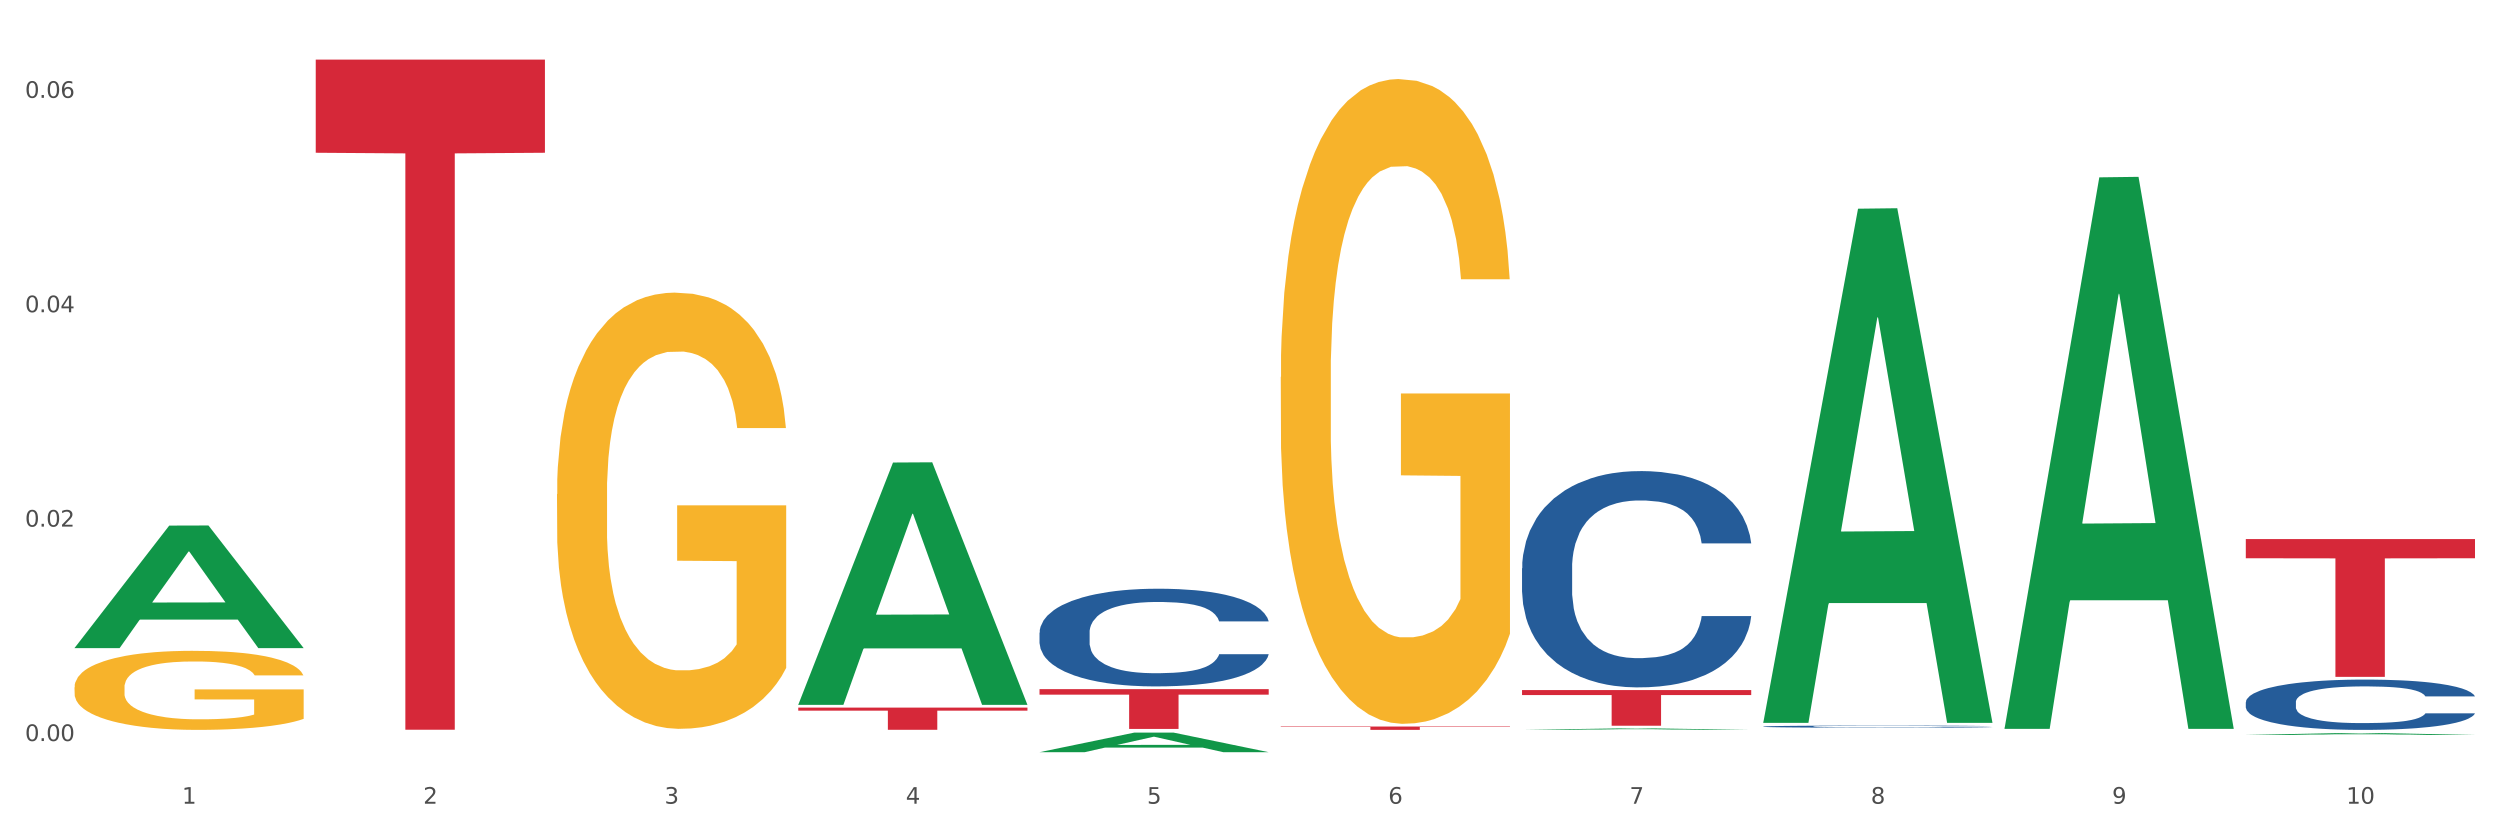 <?xml version="1.0" encoding="utf-8" standalone="no"?>
<!DOCTYPE svg PUBLIC "-//W3C//DTD SVG 1.1//EN"
  "http://www.w3.org/Graphics/SVG/1.1/DTD/svg11.dtd">
<svg xmlns:xlink="http://www.w3.org/1999/xlink" width="1080pt" height="360pt" viewBox="0 0 1080 360" xmlns="http://www.w3.org/2000/svg" version="1.1">
 <rect x="0" y="0" width="1080" height="360" fill="#333333" stroke="none"/>
 <defs>
  <style type="text/css">*{stroke-linejoin: round; stroke-linecap: butt}</style>
 </defs>
 <g id="figure_1">
  <g id="patch_1">
   <path d="M 0 360 
L 1080 360 
L 1080 0 
L 0 0 
z
" style="fill: #ffffff; stroke: #ffffff; stroke-linejoin: miter"/>
  </g>
  <g id="axes_1">
   <g id="matplotlib.axis_1">
    <g id="xtick_1">
     <g id="text_1">
      <!-- 1 -->
      <g style="fill: #4d4d4d" transform="translate(78.627 347.204) scale(0.096 -0.096)">
       <defs>
        <path id="DejaVuSans-31" d="M 794 531 
L 1825 531 
L 1825 4091 
L 703 3866 
L 703 4441 
L 1819 4666 
L 2450 4666 
L 2450 531 
L 3481 531 
L 3481 0 
L 794 0 
L 794 531 
z
" transform="scale(0.016)"/>
       </defs>
       <use xlink:href="#DejaVuSans-31"/>
      </g>
     </g>
    </g>
    <g id="xtick_2">
     <g id="text_2">
      <!-- 2 -->
      <g style="fill: #4d4d4d" transform="translate(182.851 347.204) scale(0.096 -0.096)">
       <defs>
        <path id="DejaVuSans-32" d="M 1228 531 
L 3431 531 
L 3431 0 
L 469 0 
L 469 531 
Q 828 903 1448 1529 
Q 2069 2156 2228 2338 
Q 2531 2678 2651 2914 
Q 2772 3150 2772 3378 
Q 2772 3750 2511 3984 
Q 2250 4219 1831 4219 
Q 1534 4219 1204 4116 
Q 875 4013 500 3803 
L 500 4441 
Q 881 4594 1212 4672 
Q 1544 4750 1819 4750 
Q 2544 4750 2975 4387 
Q 3406 4025 3406 3419 
Q 3406 3131 3298 2873 
Q 3191 2616 2906 2266 
Q 2828 2175 2409 1742 
Q 1991 1309 1228 531 
z
" transform="scale(0.016)"/>
       </defs>
       <use xlink:href="#DejaVuSans-32"/>
      </g>
     </g>
    </g>
    <g id="xtick_3">
     <g id="text_3">
      <!-- 3 -->
      <g style="fill: #4d4d4d" transform="translate(287.074 347.204) scale(0.096 -0.096)">
       <defs>
        <path id="DejaVuSans-33" d="M 2597 2516 
Q 3050 2419 3304 2112 
Q 3559 1806 3559 1356 
Q 3559 666 3084 287 
Q 2609 -91 1734 -91 
Q 1441 -91 1130 -33 
Q 819 25 488 141 
L 488 750 
Q 750 597 1062 519 
Q 1375 441 1716 441 
Q 2309 441 2620 675 
Q 2931 909 2931 1356 
Q 2931 1769 2642 2001 
Q 2353 2234 1838 2234 
L 1294 2234 
L 1294 2753 
L 1863 2753 
Q 2328 2753 2575 2939 
Q 2822 3125 2822 3475 
Q 2822 3834 2567 4026 
Q 2313 4219 1838 4219 
Q 1578 4219 1281 4162 
Q 984 4106 628 3988 
L 628 4550 
Q 988 4650 1302 4700 
Q 1616 4750 1894 4750 
Q 2613 4750 3031 4423 
Q 3450 4097 3450 3541 
Q 3450 3153 3228 2886 
Q 3006 2619 2597 2516 
z
" transform="scale(0.016)"/>
       </defs>
       <use xlink:href="#DejaVuSans-33"/>
      </g>
     </g>
    </g>
    <g id="xtick_4">
     <g id="text_4">
      <!-- 4 -->
      <g style="fill: #4d4d4d" transform="translate(391.298 347.204) scale(0.096 -0.096)">
       <defs>
        <path id="DejaVuSans-34" d="M 2419 4116 
L 825 1625 
L 2419 1625 
L 2419 4116 
z
M 2253 4666 
L 3047 4666 
L 3047 1625 
L 3713 1625 
L 3713 1100 
L 3047 1100 
L 3047 0 
L 2419 0 
L 2419 1100 
L 313 1100 
L 313 1709 
L 2253 4666 
z
" transform="scale(0.016)"/>
       </defs>
       <use xlink:href="#DejaVuSans-34"/>
      </g>
     </g>
    </g>
    <g id="xtick_5">
     <g id="text_5">
      <!-- 5 -->
      <g style="fill: #4d4d4d" transform="translate(495.522 347.204) scale(0.096 -0.096)">
       <defs>
        <path id="DejaVuSans-35" d="M 691 4666 
L 3169 4666 
L 3169 4134 
L 1269 4134 
L 1269 2991 
Q 1406 3038 1543 3061 
Q 1681 3084 1819 3084 
Q 2600 3084 3056 2656 
Q 3513 2228 3513 1497 
Q 3513 744 3044 326 
Q 2575 -91 1722 -91 
Q 1428 -91 1123 -41 
Q 819 9 494 109 
L 494 744 
Q 775 591 1075 516 
Q 1375 441 1709 441 
Q 2250 441 2565 725 
Q 2881 1009 2881 1497 
Q 2881 1984 2565 2268 
Q 2250 2553 1709 2553 
Q 1456 2553 1204 2497 
Q 953 2441 691 2322 
L 691 4666 
z
" transform="scale(0.016)"/>
       </defs>
       <use xlink:href="#DejaVuSans-35"/>
      </g>
     </g>
    </g>
    <g id="xtick_6">
     <g id="text_6">
      <!-- 6 -->
      <g style="fill: #4d4d4d" transform="translate(599.745 347.204) scale(0.096 -0.096)">
       <defs>
        <path id="DejaVuSans-36" d="M 2113 2584 
Q 1688 2584 1439 2293 
Q 1191 2003 1191 1497 
Q 1191 994 1439 701 
Q 1688 409 2113 409 
Q 2538 409 2786 701 
Q 3034 994 3034 1497 
Q 3034 2003 2786 2293 
Q 2538 2584 2113 2584 
z
M 3366 4563 
L 3366 3988 
Q 3128 4100 2886 4159 
Q 2644 4219 2406 4219 
Q 1781 4219 1451 3797 
Q 1122 3375 1075 2522 
Q 1259 2794 1537 2939 
Q 1816 3084 2150 3084 
Q 2853 3084 3261 2657 
Q 3669 2231 3669 1497 
Q 3669 778 3244 343 
Q 2819 -91 2113 -91 
Q 1303 -91 875 529 
Q 447 1150 447 2328 
Q 447 3434 972 4092 
Q 1497 4750 2381 4750 
Q 2619 4750 2861 4703 
Q 3103 4656 3366 4563 
z
" transform="scale(0.016)"/>
       </defs>
       <use xlink:href="#DejaVuSans-36"/>
      </g>
     </g>
    </g>
    <g id="xtick_7">
     <g id="text_7">
      <!-- 7 -->
      <g style="fill: #4d4d4d" transform="translate(703.969 347.204) scale(0.096 -0.096)">
       <defs>
        <path id="DejaVuSans-37" d="M 525 4666 
L 3525 4666 
L 3525 4397 
L 1831 0 
L 1172 0 
L 2766 4134 
L 525 4134 
L 525 4666 
z
" transform="scale(0.016)"/>
       </defs>
       <use xlink:href="#DejaVuSans-37"/>
      </g>
     </g>
    </g>
    <g id="xtick_8">
     <g id="text_8">
      <!-- 8 -->
      <g style="fill: #4d4d4d" transform="translate(808.193 347.204) scale(0.096 -0.096)">
       <defs>
        <path id="DejaVuSans-38" d="M 2034 2216 
Q 1584 2216 1326 1975 
Q 1069 1734 1069 1313 
Q 1069 891 1326 650 
Q 1584 409 2034 409 
Q 2484 409 2743 651 
Q 3003 894 3003 1313 
Q 3003 1734 2745 1975 
Q 2488 2216 2034 2216 
z
M 1403 2484 
Q 997 2584 770 2862 
Q 544 3141 544 3541 
Q 544 4100 942 4425 
Q 1341 4750 2034 4750 
Q 2731 4750 3128 4425 
Q 3525 4100 3525 3541 
Q 3525 3141 3298 2862 
Q 3072 2584 2669 2484 
Q 3125 2378 3379 2068 
Q 3634 1759 3634 1313 
Q 3634 634 3220 271 
Q 2806 -91 2034 -91 
Q 1263 -91 848 271 
Q 434 634 434 1313 
Q 434 1759 690 2068 
Q 947 2378 1403 2484 
z
M 1172 3481 
Q 1172 3119 1398 2916 
Q 1625 2713 2034 2713 
Q 2441 2713 2670 2916 
Q 2900 3119 2900 3481 
Q 2900 3844 2670 4047 
Q 2441 4250 2034 4250 
Q 1625 4250 1398 4047 
Q 1172 3844 1172 3481 
z
" transform="scale(0.016)"/>
       </defs>
       <use xlink:href="#DejaVuSans-38"/>
      </g>
     </g>
    </g>
    <g id="xtick_9">
     <g id="text_9">
      <!-- 9 -->
      <g style="fill: #4d4d4d" transform="translate(912.416 347.204) scale(0.096 -0.096)">
       <defs>
        <path id="DejaVuSans-39" d="M 703 97 
L 703 672 
Q 941 559 1184 500 
Q 1428 441 1663 441 
Q 2288 441 2617 861 
Q 2947 1281 2994 2138 
Q 2813 1869 2534 1725 
Q 2256 1581 1919 1581 
Q 1219 1581 811 2004 
Q 403 2428 403 3163 
Q 403 3881 828 4315 
Q 1253 4750 1959 4750 
Q 2769 4750 3195 4129 
Q 3622 3509 3622 2328 
Q 3622 1225 3098 567 
Q 2575 -91 1691 -91 
Q 1453 -91 1209 -44 
Q 966 3 703 97 
z
M 1959 2075 
Q 2384 2075 2632 2365 
Q 2881 2656 2881 3163 
Q 2881 3666 2632 3958 
Q 2384 4250 1959 4250 
Q 1534 4250 1286 3958 
Q 1038 3666 1038 3163 
Q 1038 2656 1286 2365 
Q 1534 2075 1959 2075 
z
" transform="scale(0.016)"/>
       </defs>
       <use xlink:href="#DejaVuSans-39"/>
      </g>
     </g>
    </g>
    <g id="xtick_10">
     <g id="text_10">
      <!-- 10 -->
      <g style="fill: #4d4d4d" transform="translate(1013.586 347.204) scale(0.096 -0.096)">
       <defs>
        <path id="DejaVuSans-30" d="M 2034 4250 
Q 1547 4250 1301 3770 
Q 1056 3291 1056 2328 
Q 1056 1369 1301 889 
Q 1547 409 2034 409 
Q 2525 409 2770 889 
Q 3016 1369 3016 2328 
Q 3016 3291 2770 3770 
Q 2525 4250 2034 4250 
z
M 2034 4750 
Q 2819 4750 3233 4129 
Q 3647 3509 3647 2328 
Q 3647 1150 3233 529 
Q 2819 -91 2034 -91 
Q 1250 -91 836 529 
Q 422 1150 422 2328 
Q 422 3509 836 4129 
Q 1250 4750 2034 4750 
z
" transform="scale(0.016)"/>
       </defs>
       <use xlink:href="#DejaVuSans-31"/>
       <use xlink:href="#DejaVuSans-30" transform="translate(63.623 0)"/>
      </g>
     </g>
    </g>
    <g id="xtick_11"/>
    <g id="xtick_12"/>
    <g id="xtick_13"/>
    <g id="xtick_14"/>
    <g id="xtick_15"/>
    <g id="xtick_16"/>
    <g id="xtick_17"/>
    <g id="xtick_18"/>
    <g id="xtick_19"/>
   </g>
   <g id="matplotlib.axis_2">
    <g id="ytick_1">
     <g id="text_11">
      <!-- 0.00 -->
      <g style="fill: #4d4d4d" transform="translate(10.8 320.125) scale(0.096 -0.096)">
       <defs>
        <path id="DejaVuSans-2e" d="M 684 794 
L 1344 794 
L 1344 0 
L 684 0 
L 684 794 
z
" transform="scale(0.016)"/>
       </defs>
       <use xlink:href="#DejaVuSans-30"/>
       <use xlink:href="#DejaVuSans-2e" transform="translate(63.623 0)"/>
       <use xlink:href="#DejaVuSans-30" transform="translate(95.41 0)"/>
       <use xlink:href="#DejaVuSans-30" transform="translate(159.033 0)"/>
      </g>
     </g>
    </g>
    <g id="ytick_2">
     <g id="text_12">
      <!-- 0.02 -->
      <g style="fill: #4d4d4d" transform="translate(10.8 227.506) scale(0.096 -0.096)">
       <use xlink:href="#DejaVuSans-30"/>
       <use xlink:href="#DejaVuSans-2e" transform="translate(63.623 0)"/>
       <use xlink:href="#DejaVuSans-30" transform="translate(95.41 0)"/>
       <use xlink:href="#DejaVuSans-32" transform="translate(159.033 0)"/>
      </g>
     </g>
    </g>
    <g id="ytick_3">
     <g id="text_13">
      <!-- 0.04 -->
      <g style="fill: #4d4d4d" transform="translate(10.8 134.887) scale(0.096 -0.096)">
       <use xlink:href="#DejaVuSans-30"/>
       <use xlink:href="#DejaVuSans-2e" transform="translate(63.623 0)"/>
       <use xlink:href="#DejaVuSans-30" transform="translate(95.41 0)"/>
       <use xlink:href="#DejaVuSans-34" transform="translate(159.033 0)"/>
      </g>
     </g>
    </g>
    <g id="ytick_4">
     <g id="text_14">
      <!-- 0.06 -->
      <g style="fill: #4d4d4d" transform="translate(10.8 42.269) scale(0.096 -0.096)">
       <use xlink:href="#DejaVuSans-30"/>
       <use xlink:href="#DejaVuSans-2e" transform="translate(63.623 0)"/>
       <use xlink:href="#DejaVuSans-30" transform="translate(95.41 0)"/>
       <use xlink:href="#DejaVuSans-36" transform="translate(159.033 0)"/>
      </g>
     </g>
    </g>
    <g id="ytick_5"/>
    <g id="ytick_6"/>
    <g id="ytick_7"/>
   </g>
   <g id="PolyCollection_1">
    <path d="M 32.175 279.893 
L 32.277 279.843 
L 73.107 227.055 
L 90.051 227.005 
L 131.187 279.992 
L 111.589 279.992 
L 102.709 267.654 
L 60.552 267.654 
L 60.246 267.853 
L 51.671 279.992 
L 32.175 279.992 
L 32.175 279.893 
L 65.86 260.29 
L 97.401 260.24 
L 81.783 238.299 
L 81.579 238.2 
L 81.375 238.349 
L 65.758 260.24 
L 65.86 260.29 
L 32.175 279.893 
z
" clip-path="url(#p9a7c8e9dda)" style="fill: #109648"/>
    <path d="M 344.846 305.671 
L 443.858 305.671 
L 443.858 307.005 
L 404.91 307.014 
L 404.91 315.273 
L 383.559 315.273 
L 383.559 307.014 
L 344.846 307.005 
L 344.846 305.68 
L 344.846 305.671 
z
" clip-path="url(#p9a7c8e9dda)" style="fill: #d62839"/>
    <path d="M 136.399 25.759 
L 235.411 25.759 
L 235.411 65.99 
L 196.463 66.262 
L 196.463 315.257 
L 175.112 315.257 
L 175.112 66.262 
L 136.399 65.99 
L 136.399 26.031 
L 136.399 25.759 
z
" clip-path="url(#p9a7c8e9dda)" style="fill: #d62839"/>
    <path d="M 657.517 298.119 
L 756.529 298.119 
L 756.529 300.259 
L 717.581 300.273 
L 717.581 313.515 
L 696.23 313.515 
L 696.23 300.273 
L 657.517 300.259 
L 657.517 298.134 
L 657.517 298.119 
z
" clip-path="url(#p9a7c8e9dda)" style="fill: #d62839"/>
    <path d="M 970.188 232.89 
L 1069.2 232.89 
L 1069.2 241.162 
L 1030.252 241.218 
L 1030.252 292.417 
L 1008.901 292.417 
L 1008.901 241.218 
L 970.188 241.162 
L 970.188 232.946 
L 970.188 232.89 
z
" clip-path="url(#p9a7c8e9dda)" style="fill: #d62839"/>
    <path d="M 449.069 273.289 
L 449.187 273.25 
L 449.187 272.171 
L 449.538 270.706 
L 450.825 268.008 
L 452.464 265.965 
L 455.272 263.575 
L 456.794 262.573 
L 458.783 261.455 
L 462.88 259.643 
L 467.561 258.101 
L 470.838 257.253 
L 473.296 256.714 
L 478.797 255.75 
L 481.957 255.326 
L 485.234 254.979 
L 488.042 254.748 
L 492.724 254.478 
L 496.469 254.362 
L 500.799 254.324 
L 504.427 254.362 
L 509.226 254.516 
L 516.248 254.979 
L 518.94 255.249 
L 522.568 255.711 
L 526.313 256.328 
L 529.356 256.945 
L 532.867 257.832 
L 536.495 258.988 
L 540.006 260.453 
L 542.464 261.802 
L 544.454 263.228 
L 546.209 264.963 
L 547.497 266.851 
L 548.082 268.432 
L 526.664 268.432 
L 526.079 267.006 
L 524.909 265.464 
L 523.738 264.423 
L 522.451 263.575 
L 520.461 262.611 
L 518.706 261.995 
L 515.78 261.262 
L 513.088 260.8 
L 510.864 260.53 
L 508.173 260.299 
L 502.438 260.067 
L 498.342 260.067 
L 495.767 260.144 
L 492.607 260.337 
L 489.915 260.607 
L 486.755 261.069 
L 484.297 261.571 
L 481.84 262.226 
L 480.435 262.688 
L 478.328 263.536 
L 476.924 264.23 
L 475.051 265.425 
L 473.998 266.273 
L 472.126 268.47 
L 471.306 270.089 
L 470.955 271.207 
L 470.721 272.441 
L 470.721 278.454 
L 471.423 281.152 
L 472.009 282.309 
L 472.945 283.619 
L 474.7 285.315 
L 477.275 286.973 
L 479.967 288.168 
L 482.191 288.9 
L 484.297 289.44 
L 486.404 289.864 
L 488.979 290.249 
L 491.085 290.481 
L 494.245 290.712 
L 497.991 290.828 
L 500.916 290.828 
L 506.885 290.635 
L 509.577 290.442 
L 512.152 290.172 
L 514.961 289.748 
L 517.184 289.286 
L 518.472 288.939 
L 520.578 288.206 
L 522.217 287.435 
L 523.621 286.549 
L 524.558 285.778 
L 525.611 284.622 
L 526.43 283.311 
L 526.664 282.617 
L 548.082 282.617 
L 547.614 284.005 
L 546.795 285.354 
L 545.156 287.166 
L 543.869 288.206 
L 541.879 289.478 
L 539.772 290.558 
L 536.846 291.753 
L 534.155 292.639 
L 531.346 293.41 
L 528.303 294.104 
L 522.802 295.068 
L 520.813 295.338 
L 516.599 295.8 
L 513.322 296.07 
L 508.524 296.34 
L 503.608 296.494 
L 498.459 296.533 
L 493.894 296.455 
L 488.862 296.224 
L 485.702 295.993 
L 482.191 295.646 
L 478.094 295.106 
L 474.232 294.451 
L 470.604 293.68 
L 467.21 292.793 
L 464.05 291.791 
L 459.954 290.134 
L 456.911 288.515 
L 454.687 287.011 
L 453.166 285.739 
L 451.644 284.12 
L 450.825 283.003 
L 449.538 280.304 
L 449.069 277.799 
L 449.069 273.289 
z
" clip-path="url(#p9a7c8e9dda)" style="fill: #255c99"/>
    <path d="M 657.517 245.493 
L 657.634 245.408 
L 657.634 243.018 
L 657.985 239.775 
L 659.272 233.801 
L 660.911 229.278 
L 663.72 223.986 
L 665.241 221.767 
L 667.231 219.292 
L 671.327 215.281 
L 676.008 211.867 
L 679.285 209.99 
L 681.743 208.795 
L 687.244 206.661 
L 690.404 205.723 
L 693.681 204.954 
L 696.49 204.442 
L 701.171 203.845 
L 704.916 203.589 
L 709.247 203.504 
L 712.875 203.589 
L 717.673 203.93 
L 724.695 204.954 
L 727.387 205.552 
L 731.015 206.576 
L 734.76 207.942 
L 737.803 209.307 
L 741.314 211.27 
L 744.943 213.83 
L 748.454 217.073 
L 750.911 220.061 
L 752.901 223.218 
L 754.657 227.059 
L 755.944 231.241 
L 756.529 234.74 
L 735.112 234.74 
L 734.526 231.582 
L 733.356 228.168 
L 732.186 225.864 
L 730.898 223.986 
L 728.909 221.853 
L 727.153 220.487 
L 724.227 218.866 
L 721.535 217.842 
L 719.312 217.244 
L 716.62 216.732 
L 710.885 216.22 
L 706.789 216.22 
L 704.214 216.391 
L 701.054 216.817 
L 698.362 217.415 
L 695.202 218.439 
L 692.745 219.548 
L 690.287 220.999 
L 688.882 222.023 
L 686.776 223.901 
L 685.371 225.437 
L 683.499 228.083 
L 682.445 229.961 
L 680.573 234.825 
L 679.754 238.41 
L 679.402 240.885 
L 679.168 243.616 
L 679.168 256.93 
L 679.871 262.904 
L 680.456 265.464 
L 681.392 268.366 
L 683.148 272.121 
L 685.722 275.791 
L 688.414 278.437 
L 690.638 280.058 
L 692.745 281.253 
L 694.851 282.192 
L 697.426 283.045 
L 699.533 283.557 
L 702.693 284.069 
L 706.438 284.325 
L 709.364 284.325 
L 715.332 283.899 
L 718.024 283.472 
L 720.599 282.875 
L 723.408 281.936 
L 725.632 280.912 
L 726.919 280.144 
L 729.026 278.522 
L 730.664 276.815 
L 732.069 274.852 
L 733.005 273.145 
L 734.058 270.585 
L 734.877 267.683 
L 735.112 266.147 
L 756.529 266.147 
L 756.061 269.219 
L 755.242 272.206 
L 753.603 276.218 
L 752.316 278.522 
L 750.326 281.338 
L 748.22 283.728 
L 745.294 286.374 
L 742.602 288.337 
L 739.793 290.044 
L 736.75 291.58 
L 731.249 293.713 
L 729.26 294.311 
L 725.046 295.335 
L 721.769 295.932 
L 716.971 296.53 
L 712.055 296.871 
L 706.906 296.957 
L 702.341 296.786 
L 697.309 296.274 
L 694.149 295.762 
L 690.638 294.994 
L 686.542 293.799 
L 682.679 292.348 
L 679.051 290.641 
L 675.657 288.678 
L 672.497 286.459 
L 668.401 282.789 
L 665.358 279.205 
L 663.134 275.876 
L 661.613 273.06 
L 660.091 269.475 
L 659.272 267 
L 657.985 261.026 
L 657.517 255.479 
L 657.517 245.493 
z
" clip-path="url(#p9a7c8e9dda)" style="fill: #255c99"/>
    <path d="M 761.74 313.866 
L 761.857 313.865 
L 761.857 313.842 
L 762.208 313.809 
L 763.496 313.75 
L 765.134 313.705 
L 767.943 313.653 
L 769.465 313.63 
L 771.454 313.606 
L 775.551 313.566 
L 780.232 313.532 
L 783.509 313.513 
L 785.967 313.502 
L 791.467 313.48 
L 794.627 313.471 
L 797.904 313.463 
L 800.713 313.458 
L 805.395 313.452 
L 809.14 313.45 
L 813.47 313.449 
L 817.098 313.45 
L 821.897 313.453 
L 828.919 313.463 
L 831.611 313.469 
L 835.239 313.479 
L 838.984 313.493 
L 842.027 313.507 
L 845.538 313.526 
L 849.166 313.552 
L 852.677 313.584 
L 855.135 313.614 
L 857.125 313.645 
L 858.88 313.683 
L 860.168 313.725 
L 860.753 313.759 
L 839.335 313.759 
L 838.75 313.728 
L 837.58 313.694 
L 836.409 313.671 
L 835.122 313.653 
L 833.132 313.631 
L 831.377 313.618 
L 828.451 313.602 
L 825.759 313.591 
L 823.535 313.586 
L 820.843 313.58 
L 815.109 313.575 
L 811.012 313.575 
L 808.438 313.577 
L 805.278 313.581 
L 802.586 313.587 
L 799.426 313.597 
L 796.968 313.608 
L 794.51 313.623 
L 793.106 313.633 
L 790.999 313.652 
L 789.595 313.667 
L 787.722 313.693 
L 786.669 313.712 
L 784.796 313.76 
L 783.977 313.796 
L 783.626 313.82 
L 783.392 313.848 
L 783.392 313.98 
L 784.094 314.039 
L 784.679 314.065 
L 785.616 314.094 
L 787.371 314.131 
L 789.946 314.167 
L 792.638 314.194 
L 794.862 314.21 
L 796.968 314.222 
L 799.075 314.231 
L 801.65 314.239 
L 803.756 314.245 
L 806.916 314.25 
L 810.661 314.252 
L 813.587 314.252 
L 819.556 314.248 
L 822.248 314.244 
L 824.823 314.238 
L 827.632 314.228 
L 829.855 314.218 
L 831.143 314.211 
L 833.249 314.195 
L 834.888 314.178 
L 836.292 314.158 
L 837.229 314.141 
L 838.282 314.116 
L 839.101 314.087 
L 839.335 314.072 
L 860.753 314.072 
L 860.285 314.102 
L 859.465 314.132 
L 857.827 314.172 
L 856.539 314.195 
L 854.55 314.223 
L 852.443 314.246 
L 849.517 314.273 
L 846.825 314.292 
L 844.017 314.309 
L 840.974 314.324 
L 835.473 314.345 
L 833.483 314.351 
L 829.27 314.362 
L 825.993 314.368 
L 821.195 314.373 
L 816.279 314.377 
L 811.13 314.378 
L 806.565 314.376 
L 801.533 314.371 
L 798.373 314.366 
L 794.862 314.358 
L 790.765 314.346 
L 786.903 314.332 
L 783.275 314.315 
L 779.881 314.295 
L 776.721 314.273 
L 772.625 314.237 
L 769.582 314.201 
L 767.358 314.168 
L 765.837 314.14 
L 764.315 314.105 
L 763.496 314.08 
L 762.208 314.021 
L 761.74 313.966 
L 761.74 313.866 
z
" clip-path="url(#p9a7c8e9dda)" style="fill: #255c99"/>
    <path d="M 970.188 303.346 
L 970.305 303.326 
L 970.305 302.77 
L 970.656 302.016 
L 971.943 300.627 
L 973.582 299.575 
L 976.39 298.344 
L 977.912 297.828 
L 979.902 297.252 
L 983.998 296.319 
L 988.679 295.525 
L 991.956 295.089 
L 994.414 294.811 
L 999.915 294.315 
L 1003.075 294.096 
L 1006.352 293.918 
L 1009.161 293.798 
L 1013.842 293.66 
L 1017.587 293.6 
L 1021.917 293.58 
L 1025.546 293.6 
L 1030.344 293.679 
L 1037.366 293.918 
L 1040.058 294.057 
L 1043.686 294.295 
L 1047.431 294.612 
L 1050.474 294.93 
L 1053.985 295.386 
L 1057.613 295.982 
L 1061.125 296.736 
L 1063.582 297.431 
L 1065.572 298.165 
L 1067.327 299.058 
L 1068.615 300.031 
L 1069.2 300.845 
L 1047.782 300.845 
L 1047.197 300.11 
L 1046.027 299.317 
L 1044.857 298.781 
L 1043.569 298.344 
L 1041.58 297.848 
L 1039.824 297.53 
L 1036.898 297.153 
L 1034.206 296.915 
L 1031.983 296.776 
L 1029.291 296.657 
L 1023.556 296.538 
L 1019.46 296.538 
L 1016.885 296.577 
L 1013.725 296.677 
L 1011.033 296.816 
L 1007.873 297.054 
L 1005.415 297.312 
L 1002.958 297.649 
L 1001.553 297.887 
L 999.447 298.324 
L 998.042 298.681 
L 996.17 299.297 
L 995.116 299.733 
L 993.244 300.865 
L 992.424 301.698 
L 992.073 302.274 
L 991.839 302.909 
L 991.839 306.006 
L 992.541 307.395 
L 993.127 307.991 
L 994.063 308.665 
L 995.818 309.539 
L 998.393 310.392 
L 1001.085 311.008 
L 1003.309 311.385 
L 1005.415 311.663 
L 1007.522 311.881 
L 1010.097 312.079 
L 1012.203 312.199 
L 1015.363 312.318 
L 1019.109 312.377 
L 1022.035 312.377 
L 1028.003 312.278 
L 1030.695 312.179 
L 1033.27 312.04 
L 1036.079 311.821 
L 1038.303 311.583 
L 1039.59 311.405 
L 1041.697 311.027 
L 1043.335 310.63 
L 1044.739 310.174 
L 1045.676 309.777 
L 1046.729 309.182 
L 1047.548 308.507 
L 1047.782 308.149 
L 1069.2 308.149 
L 1068.732 308.864 
L 1067.913 309.559 
L 1066.274 310.492 
L 1064.987 311.027 
L 1062.997 311.682 
L 1060.89 312.238 
L 1057.965 312.854 
L 1055.273 313.31 
L 1052.464 313.707 
L 1049.421 314.064 
L 1043.92 314.561 
L 1041.931 314.7 
L 1037.717 314.938 
L 1034.44 315.077 
L 1029.642 315.216 
L 1024.726 315.295 
L 1019.577 315.315 
L 1015.012 315.275 
L 1009.98 315.156 
L 1006.82 315.037 
L 1003.309 314.858 
L 999.212 314.58 
L 995.35 314.243 
L 991.722 313.846 
L 988.328 313.39 
L 985.168 312.873 
L 981.072 312.02 
L 978.029 311.186 
L 975.805 310.412 
L 974.284 309.757 
L 972.762 308.923 
L 971.943 308.348 
L 970.656 306.958 
L 970.188 305.668 
L 970.188 303.346 
z
" clip-path="url(#p9a7c8e9dda)" style="fill: #255c99"/>
    <path d="M 32.175 296.94 
L 32.292 296.909 
L 32.292 295.786 
L 32.526 294.819 
L 33.695 292.479 
L 35.448 290.545 
L 36.734 289.516 
L 38.02 288.673 
L 39.54 287.831 
L 41.41 286.958 
L 44.8 285.679 
L 46.904 285.024 
L 49.476 284.337 
L 54.152 283.339 
L 57.542 282.777 
L 61.049 282.31 
L 66.777 281.748 
L 70.517 281.498 
L 74.492 281.311 
L 79.285 281.186 
L 82.909 281.155 
L 90.858 281.249 
L 97.638 281.53 
L 100.911 281.748 
L 105.119 282.122 
L 107.34 282.372 
L 110.964 282.871 
L 114.705 283.526 
L 117.277 284.088 
L 121.134 285.148 
L 124.057 286.209 
L 126.745 287.519 
L 128.148 288.424 
L 129.2 289.266 
L 130.135 290.233 
L 131.071 291.762 
L 110.029 291.762 
L 109.211 290.67 
L 107.925 289.641 
L 106.054 288.642 
L 104.418 288.018 
L 101.612 287.238 
L 99.041 286.739 
L 96.352 286.365 
L 93.079 286.053 
L 90.507 285.897 
L 86.883 285.772 
L 79.752 285.803 
L 74.96 286.053 
L 71.686 286.365 
L 69.582 286.646 
L 67.712 286.958 
L 65.608 287.394 
L 63.153 288.05 
L 61.399 288.642 
L 59.646 289.391 
L 58.243 290.14 
L 56.957 291.013 
L 55.905 291.949 
L 55.087 292.916 
L 54.386 294.102 
L 53.801 296.067 
L 53.801 300.341 
L 54.035 301.308 
L 54.619 302.587 
L 55.321 303.554 
L 56.49 304.708 
L 57.542 305.488 
L 59.529 306.611 
L 61.75 307.547 
L 63.504 308.14 
L 65.257 308.639 
L 68.296 309.325 
L 71.686 309.887 
L 74.609 310.23 
L 78.583 310.542 
L 81.272 310.667 
L 83.61 310.729 
L 89.338 310.729 
L 93.429 310.635 
L 97.988 310.417 
L 101.495 310.136 
L 104.418 309.793 
L 107.691 309.232 
L 109.795 308.701 
L 109.795 302.181 
L 84.078 302.15 
L 84.078 297.814 
L 131.187 297.814 
L 131.187 310.542 
L 129.2 311.197 
L 126.979 311.79 
L 124.641 312.32 
L 121.134 312.975 
L 116.926 313.599 
L 113.185 314.036 
L 109.211 314.41 
L 104.535 314.753 
L 98.456 315.065 
L 94.715 315.19 
L 90.039 315.284 
L 84.545 315.315 
L 79.752 315.252 
L 75.076 315.096 
L 70.167 314.816 
L 65.374 314.41 
L 61.75 314.005 
L 58.126 313.506 
L 54.269 312.85 
L 51.229 312.226 
L 48.891 311.665 
L 46.32 310.947 
L 43.514 310.012 
L 41.41 309.169 
L 39.54 308.296 
L 37.552 307.173 
L 36.15 306.206 
L 34.747 304.989 
L 33.928 304.084 
L 32.993 302.68 
L 32.292 300.715 
L 32.175 296.94 
z
" clip-path="url(#p9a7c8e9dda)" style="fill: #f7b32b"/>
    <path d="M 449.069 297.695 
L 548.082 297.695 
L 548.082 300.087 
L 509.134 300.103 
L 509.134 314.905 
L 487.783 314.905 
L 487.783 300.103 
L 449.069 300.087 
L 449.069 297.712 
L 449.069 297.695 
z
" clip-path="url(#p9a7c8e9dda)" style="fill: #d62839"/>
    <path d="M 553.293 162.863 
L 553.41 162.608 
L 553.41 153.45 
L 553.644 145.564 
L 554.813 126.484 
L 556.566 110.711 
L 557.852 102.316 
L 559.138 95.448 
L 560.658 88.579 
L 562.528 81.456 
L 565.918 71.026 
L 568.022 65.683 
L 570.594 60.087 
L 575.27 51.946 
L 578.66 47.367 
L 582.167 43.551 
L 587.895 38.972 
L 591.636 36.937 
L 595.61 35.41 
L 600.403 34.393 
L 604.027 34.138 
L 611.976 34.902 
L 618.756 37.191 
L 622.029 38.972 
L 626.237 42.025 
L 628.458 44.06 
L 632.082 48.13 
L 635.823 53.472 
L 638.395 58.052 
L 642.252 66.701 
L 645.175 75.35 
L 647.863 86.035 
L 649.266 93.413 
L 650.318 100.281 
L 651.253 108.167 
L 652.189 120.633 
L 631.147 120.633 
L 630.329 111.729 
L 629.043 103.334 
L 627.173 95.193 
L 625.536 90.105 
L 622.73 83.746 
L 620.159 79.675 
L 617.47 76.622 
L 614.197 74.079 
L 611.625 72.807 
L 608.001 71.789 
L 600.87 72.043 
L 596.078 74.079 
L 592.805 76.622 
L 590.7 78.912 
L 588.83 81.456 
L 586.726 85.018 
L 584.271 90.36 
L 582.518 95.193 
L 580.764 101.299 
L 579.361 107.404 
L 578.075 114.527 
L 577.023 122.159 
L 576.205 130.046 
L 575.504 139.713 
L 574.919 155.739 
L 574.919 190.592 
L 575.153 198.478 
L 575.737 208.908 
L 576.439 216.794 
L 577.608 226.207 
L 578.66 232.567 
L 580.647 241.725 
L 582.868 249.357 
L 584.622 254.19 
L 586.375 258.261 
L 589.415 263.857 
L 592.805 268.437 
L 595.727 271.235 
L 599.702 273.779 
L 602.39 274.796 
L 604.728 275.305 
L 610.456 275.305 
L 614.548 274.542 
L 619.107 272.761 
L 622.613 270.472 
L 625.536 267.673 
L 628.809 263.094 
L 630.913 258.77 
L 630.913 205.601 
L 605.196 205.347 
L 605.196 169.986 
L 652.306 169.986 
L 652.306 273.779 
L 650.318 279.121 
L 648.097 283.955 
L 645.759 288.279 
L 642.252 293.622 
L 638.044 298.71 
L 634.303 302.271 
L 630.329 305.324 
L 625.653 308.122 
L 619.574 310.666 
L 615.833 311.684 
L 611.158 312.447 
L 605.663 312.701 
L 600.87 312.193 
L 596.195 310.921 
L 591.285 308.631 
L 586.492 305.324 
L 582.868 302.017 
L 579.244 297.946 
L 575.387 292.604 
L 572.347 287.516 
L 570.009 282.937 
L 567.438 277.086 
L 564.632 269.454 
L 562.528 262.586 
L 560.658 255.462 
L 558.67 246.304 
L 557.268 238.418 
L 555.865 228.497 
L 555.047 221.119 
L 554.111 209.671 
L 553.41 193.644 
L 553.293 162.863 
z
" clip-path="url(#p9a7c8e9dda)" style="fill: #f7b32b"/>
    <path d="M 240.622 213.494 
L 240.739 213.322 
L 240.739 207.126 
L 240.973 201.791 
L 242.142 188.883 
L 243.895 178.212 
L 245.181 172.533 
L 246.467 167.886 
L 247.987 163.239 
L 249.857 158.42 
L 253.247 151.364 
L 255.351 147.749 
L 257.923 143.963 
L 262.599 138.456 
L 265.989 135.358 
L 269.496 132.776 
L 275.224 129.678 
L 278.965 128.301 
L 282.939 127.269 
L 287.732 126.58 
L 291.356 126.408 
L 299.305 126.924 
L 306.085 128.473 
L 309.358 129.678 
L 313.566 131.743 
L 315.788 133.12 
L 319.411 135.874 
L 323.152 139.488 
L 325.724 142.586 
L 329.581 148.438 
L 332.504 154.289 
L 335.193 161.518 
L 336.595 166.509 
L 337.647 171.156 
L 338.583 176.491 
L 339.518 184.924 
L 318.476 184.924 
L 317.658 178.901 
L 316.372 173.221 
L 314.502 167.714 
L 312.865 164.272 
L 310.06 159.969 
L 307.488 157.215 
L 304.799 155.15 
L 301.526 153.429 
L 298.954 152.568 
L 295.33 151.88 
L 288.2 152.052 
L 283.407 153.429 
L 280.134 155.15 
L 278.03 156.699 
L 276.159 158.42 
L 274.055 160.829 
L 271.6 164.444 
L 269.847 167.714 
L 268.093 171.844 
L 266.69 175.975 
L 265.405 180.794 
L 264.352 185.957 
L 263.534 191.292 
L 262.833 197.832 
L 262.248 208.675 
L 262.248 232.254 
L 262.482 237.589 
L 263.067 244.645 
L 263.768 249.98 
L 264.937 256.348 
L 265.989 260.651 
L 267.976 266.847 
L 270.197 272.01 
L 271.951 275.28 
L 273.704 278.034 
L 276.744 281.82 
L 280.134 284.918 
L 283.056 286.811 
L 287.031 288.532 
L 289.719 289.221 
L 292.057 289.565 
L 297.785 289.565 
L 301.877 289.049 
L 306.436 287.844 
L 309.943 286.295 
L 312.865 284.402 
L 316.138 281.304 
L 318.242 278.378 
L 318.242 242.408 
L 292.525 242.236 
L 292.525 218.313 
L 339.635 218.313 
L 339.635 288.532 
L 337.647 292.146 
L 335.426 295.416 
L 333.088 298.342 
L 329.581 301.957 
L 325.373 305.399 
L 321.632 307.808 
L 317.658 309.873 
L 312.982 311.767 
L 306.903 313.488 
L 303.163 314.176 
L 298.487 314.692 
L 292.992 314.864 
L 288.2 314.52 
L 283.524 313.66 
L 278.614 312.111 
L 273.821 309.873 
L 270.197 307.636 
L 266.574 304.882 
L 262.716 301.268 
L 259.677 297.826 
L 257.339 294.728 
L 254.767 290.77 
L 251.961 285.606 
L 249.857 280.96 
L 247.987 276.141 
L 246 269.945 
L 244.597 264.609 
L 243.194 257.897 
L 242.376 252.906 
L 241.441 245.161 
L 240.739 234.319 
L 240.622 213.494 
z
" clip-path="url(#p9a7c8e9dda)" style="fill: #f7b32b"/>
    <path d="M 553.293 313.864 
L 652.306 313.864 
L 652.306 314.066 
L 613.358 314.067 
L 613.358 315.315 
L 592.006 315.315 
L 592.006 314.067 
L 553.293 314.066 
L 553.293 313.866 
L 553.293 313.864 
z
" clip-path="url(#p9a7c8e9dda)" style="fill: #d62839"/>
    <path d="M 344.846 304.311 
L 344.948 304.212 
L 385.778 199.81 
L 402.722 199.711 
L 443.858 304.508 
L 424.26 304.508 
L 415.379 280.104 
L 373.223 280.104 
L 372.916 280.498 
L 364.342 304.508 
L 344.846 304.508 
L 344.846 304.311 
L 378.53 265.541 
L 410.072 265.443 
L 394.454 222.048 
L 394.25 221.851 
L 394.046 222.146 
L 378.428 265.443 
L 378.53 265.541 
L 344.846 304.311 
z
" clip-path="url(#p9a7c8e9dda)" style="fill: #109648"/>
    <path d="M 449.069 324.934 
L 449.172 324.926 
L 490.001 316.486 
L 506.946 316.478 
L 548.082 324.95 
L 528.484 324.95 
L 519.603 322.977 
L 477.446 322.977 
L 477.14 323.009 
L 468.566 324.95 
L 449.069 324.95 
L 449.069 324.934 
L 482.754 321.799 
L 514.295 321.791 
L 498.678 318.283 
L 498.474 318.268 
L 498.269 318.291 
L 482.652 321.791 
L 482.754 321.799 
L 449.069 324.934 
z
" clip-path="url(#p9a7c8e9dda)" style="fill: #109648"/>
    <path d="M 657.517 315.314 
L 657.619 315.313 
L 698.449 314.678 
L 715.393 314.677 
L 756.529 315.315 
L 736.931 315.315 
L 728.05 315.166 
L 685.893 315.166 
L 685.587 315.169 
L 677.013 315.315 
L 657.517 315.315 
L 657.517 315.314 
L 691.201 315.078 
L 722.742 315.077 
L 707.125 314.813 
L 706.921 314.812 
L 706.717 314.814 
L 691.099 315.077 
L 691.201 315.078 
L 657.517 315.314 
z
" clip-path="url(#p9a7c8e9dda)" style="fill: #109648"/>
    <path d="M 761.74 311.869 
L 761.842 311.66 
L 802.672 90.162 
L 819.617 89.953 
L 860.753 312.286 
L 841.154 312.286 
L 832.274 260.513 
L 790.117 260.513 
L 789.811 261.348 
L 781.237 312.286 
L 761.74 312.286 
L 761.74 311.869 
L 795.425 229.616 
L 826.966 229.407 
L 811.349 137.342 
L 811.144 136.925 
L 810.94 137.551 
L 795.323 229.407 
L 795.425 229.616 
L 761.74 311.869 
z
" clip-path="url(#p9a7c8e9dda)" style="fill: #109648"/>
    <path d="M 865.964 314.41 
L 866.066 314.186 
L 906.896 76.614 
L 923.84 76.391 
L 964.976 314.858 
L 945.378 314.858 
L 936.498 259.327 
L 894.341 259.327 
L 894.034 260.223 
L 885.46 314.858 
L 865.964 314.858 
L 865.964 314.41 
L 899.649 226.188 
L 931.19 225.964 
L 915.572 127.219 
L 915.368 126.771 
L 915.164 127.443 
L 899.547 225.964 
L 899.649 226.188 
L 865.964 314.41 
z
" clip-path="url(#p9a7c8e9dda)" style="fill: #109648"/>
    <path d="M 970.188 317.51 
L 970.29 317.509 
L 1011.12 316.67 
L 1028.064 316.669 
L 1069.2 317.512 
L 1049.602 317.512 
L 1040.721 317.316 
L 998.564 317.316 
L 998.258 317.319 
L 989.684 317.512 
L 970.188 317.512 
L 970.188 317.51 
L 1003.872 317.199 
L 1035.413 317.198 
L 1019.796 316.849 
L 1019.592 316.847 
L 1019.388 316.85 
L 1003.77 317.198 
L 1003.872 317.199 
L 970.188 317.51 
z
" clip-path="url(#p9a7c8e9dda)" style="fill: #109648"/>
   </g>
  </g>
 </g>
 <defs>
  <clipPath id="p9a7c8e9dda">
   <rect x="32.175" y="10.8" width="1037.025" height="329.109"/>
  </clipPath>
 </defs>
</svg>
